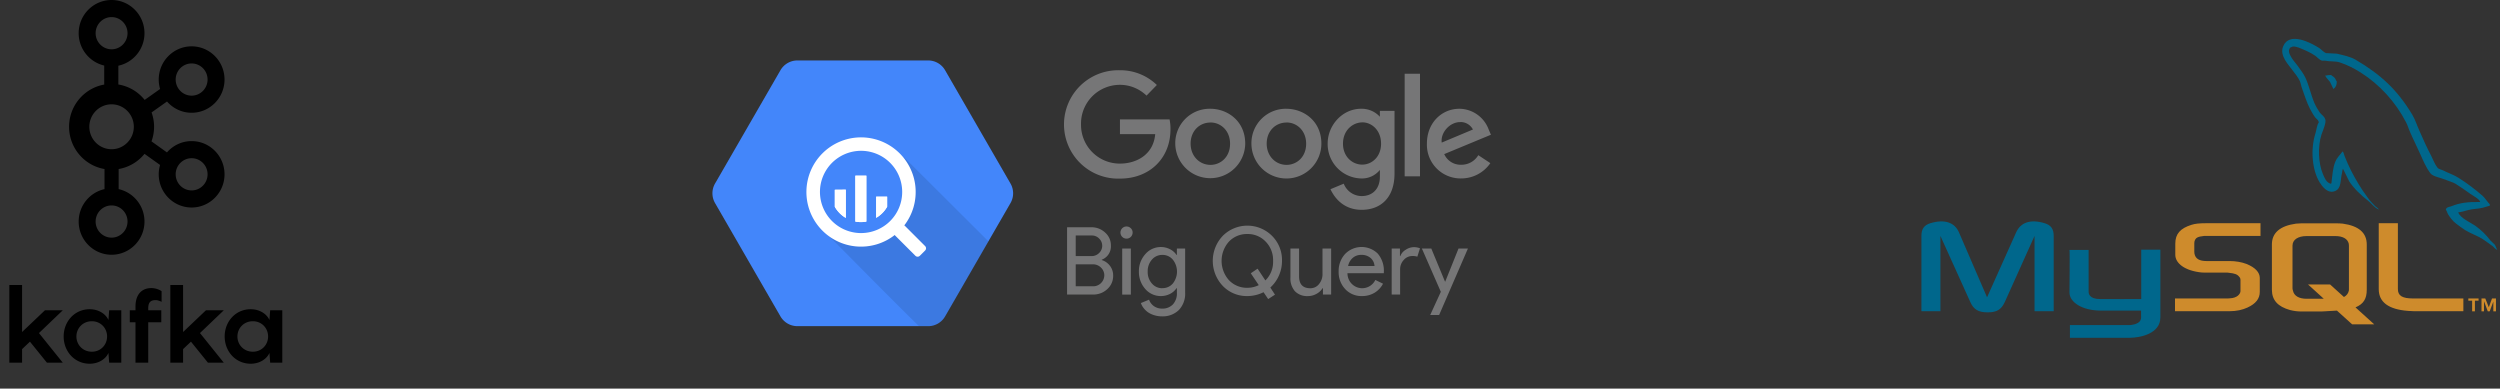 <svg width="579" height="90" fill="none" xmlns="http://www.w3.org/2000/svg"><rect width="100%" height="100%" fill="#333333" stroke="none"/><path fill-rule="evenodd" clip-rule="evenodd" d="M445 72.07h4.4V54.64l6.872 15.198c.779 1.827 1.896 2.504 4.062 2.504 2.167 0 3.216-.677 4.029-2.504l6.838-15.199V72.07h4.434V54.64c0-1.692-.677-2.506-2.099-2.946-3.351-1.015-5.586-.136-6.601 2.132l-6.735 15.03-6.5-15.03c-.981-2.267-3.25-3.147-6.634-2.132-1.388.44-2.065 1.253-2.065 2.946V72.07H445zm34.29-14.182h4.435v9.58c-.034.54.169 1.76 2.572 1.792 1.253.034 9.546 0 9.613 0V57.82h4.435v15.672c0 3.859-4.773 4.705-7.007 4.739h-13.947v-2.945h13.98c2.844-.305 2.505-1.726 2.505-2.2v-1.151H486.5c-4.367-.035-7.176-1.964-7.21-4.164 0-.203.101-9.816 0-9.883zm95.118-11.103c-2.707-.068-4.807.203-6.568.948-.506.204-1.32.204-1.386.847.27.27.303.71.541 1.083.405.678 1.117 1.59 1.76 2.065.711.542 1.422 1.083 2.166 1.557 1.32.812 2.809 1.286 4.095 2.099.745.474 1.489 1.083 2.234 1.591.372.271.609.712 1.084.88v-.102c-.237-.304-.305-.744-.541-1.084-.339-.337-.678-.643-1.017-.98-.981-1.32-2.2-2.472-3.521-3.42-1.083-.744-3.453-1.76-3.893-3.012l-.066-.068c.743-.068 1.624-.34 2.335-.542 1.151-.304 2.2-.237 3.384-.541.543-.136 1.084-.305 1.626-.475v-.304c-.609-.609-1.049-1.422-1.692-1.997-1.726-1.489-3.622-2.945-5.586-4.163-1.049-.677-2.403-1.118-3.519-1.692-.408-.203-1.084-.305-1.32-.643-.611-.745-.949-1.726-1.389-2.607-.981-1.862-1.929-3.926-2.775-5.89-.609-1.32-.982-2.64-1.726-3.858-3.487-5.755-7.279-9.242-13.101-12.66-1.251-.711-2.741-1.016-4.332-1.388-.846-.034-1.692-.101-2.539-.136-.542-.236-1.083-.88-1.557-1.185-1.93-1.218-6.906-3.858-8.328-.372-.915 2.2 1.354 4.366 2.132 5.483.577.779 1.32 1.659 1.728 2.539.236.575.303 1.185.541 1.794.541 1.49 1.049 3.148 1.76 4.536.372.711.777 1.456 1.252 2.1.27.372.745.541.846 1.15-.475.678-.507 1.693-.778 2.54-1.219 3.825-.745 8.564.981 11.373.542.846 1.828 2.708 3.555 1.997 1.523-.61 1.184-2.539 1.624-4.231.103-.406.034-.677.237-.948v.068c.474.947.948 1.861 1.388 2.809 1.05 1.658 2.878 3.385 4.401 4.536.812.61 1.455 1.66 2.471 2.031v-.102h-.067c-.203-.304-.508-.44-.779-.677-.61-.61-1.286-1.354-1.76-2.031-1.421-1.895-2.673-3.995-3.791-6.16-.542-1.05-1.016-2.2-1.455-3.25-.205-.407-.205-1.016-.542-1.218-.509.744-1.252 1.388-1.626 2.301-.643 1.456-.71 3.25-.947 5.112-.137.034-.068 0-.136.067-1.082-.27-1.456-1.387-1.862-2.335-1.015-2.404-1.185-6.262-.305-9.038.237-.71 1.254-2.945.848-3.622-.205-.643-.88-1.015-1.253-1.523-.44-.644-.913-1.455-1.218-2.166-.812-1.896-1.218-3.995-2.099-5.89-.407-.88-1.117-1.795-1.693-2.607-.643-.914-1.353-1.557-1.861-2.64-.169-.372-.406-.982-.135-1.387.067-.271.203-.373.473-.44.44-.373 1.693.101 2.133.304 1.252.507 2.301.982 3.35 1.692.475.338.983.981 1.592 1.151h.712c1.083.237 2.301.068 3.316.372 1.794.576 3.418 1.422 4.875 2.336 4.434 2.81 8.09 6.804 10.561 11.576.406.779.575 1.49.948 2.302.712 1.66 1.592 3.351 2.301 4.976.712 1.591 1.388 3.216 2.404 4.537.508.71 2.538 1.082 3.452 1.455.678.304 1.726.575 2.337.947 1.15.711 2.301 1.524 3.384 2.302.541.405 2.235 1.251 2.336 1.928z" fill="#00678C"/><path fill-rule="evenodd" clip-rule="evenodd" d="M539.88 17.37c-.575 0-.981.068-1.387.17v.067h.067c.271.541.745.914 1.083 1.387.271.542.509 1.084.779 1.625l.067-.067c.474-.338.712-.88.712-1.693-.203-.236-.237-.474-.406-.71-.203-.339-.643-.508-.915-.779z" fill="#00678C"/><path fill-rule="evenodd" clip-rule="evenodd" d="M503.73 72.07h12.728c1.489 0 2.912-.303 4.062-.845 1.929-.88 2.843-2.065 2.843-3.622v-3.249c0-1.252-1.049-2.438-3.147-3.25-1.083-.405-2.437-.643-3.757-.643h-5.348c-1.794 0-2.64-.542-2.878-1.726-.033-.135-.033-.27-.033-.406v-1.997c0-.103 0-.237.033-.372.237-.914.711-1.152 2.269-1.32h13.031v-2.946h-12.39c-1.794 0-2.741.102-3.587.373-2.607.812-3.758 2.099-3.758 4.366v2.574c0 1.996 2.234 3.69 6.025 4.095.406.034.846.034 1.286.034h4.57c.17 0 .338 0 .473.034 1.389.136 1.998.372 2.404.879.27.27.339.508.339.813v2.573c0 .303-.204.712-.609 1.05-.408.337-1.051.574-1.897.608-.169 0-.269.034-.44.034H503.73v2.943zm47.186-5.11c0 3.013 2.268 4.705 6.804 5.044.44.034.846.066 1.286.066h11.509v-2.944h-11.61c-2.574 0-3.555-.643-3.555-2.2V51.693h-4.435V66.96h.001zm-24.744.134V56.602c0-2.674 1.895-4.3 5.586-4.807.406-.034.812-.068 1.184-.068h8.394c.44 0 .813.034 1.253.068 3.69.507 5.551 2.133 5.551 4.807v10.492c0 2.166-.778 3.318-2.607 4.097l4.333 3.925h-5.111l-3.521-3.18-3.555.203h-4.738c-.778 0-1.659-.101-2.573-.338-2.808-.78-4.196-2.27-4.196-4.707zm4.773-.235c0 .135.068.27.102.44.237 1.218 1.387 1.895 3.147 1.895h3.995l-3.655-3.317h5.11l3.216 2.911c.61-.339.982-.813 1.117-1.422.034-.135.034-.304.034-.44V56.872c0-.135 0-.27-.034-.406-.237-1.15-1.387-1.793-3.114-1.793h-6.669c-1.963 0-3.249.846-3.249 2.199v9.987zm41.602 5.246h.643v-2.47h.846v-.509h-2.369v.508h.88v2.47zm4.908 0h.609v-2.979h-.913l-.745 2.032-.811-2.032h-.881v2.978h.576v-2.266h.034l.846 2.267h.44l.846-2.267v2.267h-.001z" fill="#CE8B2C"/><path d="M180.754 73.273l-15.147-26.238a4.528 4.528 0 0 1 0-4.531l15.147-26.238A4.533 4.533 0 0 1 184.672 14h30.311a4.53 4.53 0 0 1 3.902 2.266l15.147 26.238a4.528 4.528 0 0 1 0 4.53l-15.147 26.239a4.527 4.527 0 0 1-3.918 2.266h-30.303a4.53 4.53 0 0 1-3.91-2.266z" fill="#4386FA"/><path opacity=".1" d="M209.282 36.321s4.212 10.101-1.53 15.827c-5.741 5.725-16.194 2.06-16.194 2.06s15.54 15.745 21.265 21.323h2.16a4.527 4.527 0 0 0 3.917-2.265l10.028-17.364-19.646-19.58z" fill="#000"/><path d="M214.255 56.99l-4.654-4.654a.726.726 0 0 0-.171-.131 12.655 12.655 0 0 0-10.45-20.383 12.655 12.655 0 0 0-12.21 12.3 12.65 12.65 0 0 0 11.522 12.948c3.208.286 6.404-.66 8.937-2.649a.74.74 0 0 0 .123.164l4.654 4.654a.733.733 0 0 0 .515.213.725.725 0 0 0 .515-.213l1.219-1.22a.722.722 0 0 0 0-1.03zm-14.828-3.01a9.518 9.518 0 0 1-8.796-5.878 9.522 9.522 0 1 1 18.316-3.643 9.51 9.51 0 0 1-2.788 6.732 9.522 9.522 0 0 1-6.732 2.788z" fill="#fff"/><path d="M193.341 43.951v3.934a7.01 7.01 0 0 0 2.544 2.585v-6.543l-2.544.024z" fill="#fff"/><path d="M193.341 43.951v3.934a7.01 7.01 0 0 0 2.544 2.585v-6.543l-2.544.024zm4.761-3.264V51.32a7.017 7.017 0 0 0 2.544 0V40.687h-2.544z" fill="#fff"/><path d="M198.102 40.688V51.32a7.017 7.017 0 0 0 2.544 0V40.687h-2.544zm7.361 7.189v-2.331h-2.544v4.907a7 7 0 0 0 2.544-2.576z" fill="#fff"/><path d="M205.463 47.877v-2.331h-2.544v4.907a7 7 0 0 0 2.544-2.576z" fill="#fff"/><path d="M270.866 27.653h-11.487v3.412h8.167c-.406 4.792-4.391 6.824-8.148 6.824a8.974 8.974 0 0 1-9.035-8.943v-.154a8.982 8.982 0 0 1 5.532-8.454 8.988 8.988 0 0 1 3.484-.692c2.3.003 4.509.9 6.159 2.5l2.39-2.463a12.148 12.148 0 0 0-8.659-3.412 12.549 12.549 0 0 0-11.888 7.74 12.55 12.55 0 0 0 12.066 17.352c6.707-.012 11.635-4.613 11.635-11.419a10.267 10.267 0 0 0-.21-2.266l-.006-.025zm9.454-2.464a7.97 7.97 0 0 0-8.13 7.834v.173a8.103 8.103 0 0 0 16.205.092c0-5.346-4.195-8.099-8.075-8.099zm.043 3.178c2.322 0 4.521 1.848 4.521 4.927 0 3.08-2.193 4.89-4.533 4.89-2.575 0-4.607-2.063-4.607-4.926 0-2.865 2.002-4.879 4.613-4.879l.006-.012zm17.572-3.178a7.968 7.968 0 0 0-8.105 7.834v.172a8.104 8.104 0 0 0 13.797 5.806 8.102 8.102 0 0 0 2.407-5.713c0-5.34-4.2-8.093-8.093-8.093l-.006-.006zm.049 3.178c2.322 0 4.521 1.847 4.521 4.927 0 3.08-2.192 4.89-4.533 4.89-2.574 0-4.607-2.063-4.607-4.927 0-2.864 2.002-4.878 4.613-4.878l.006-.012zm17.245-3.178c-4.311 0-7.742 3.794-7.742 8.063a7.955 7.955 0 0 0 7.668 8.074 5.325 5.325 0 0 0 4.423-1.97v1.594c0 2.784-1.688 4.46-4.238 4.46a4.481 4.481 0 0 1-4.126-2.87l-3.08 1.28c1.078 2.31 3.289 4.774 7.231 4.774 4.311 0 7.606-2.717 7.606-8.407V25.682h-3.393v1.355a5.71 5.71 0 0 0-4.349-1.848zm.314 3.148c2.125 0 4.312 1.817 4.312 4.927 0 3.11-2.181 4.86-4.361 4.86-2.31 0-4.459-1.848-4.459-4.854 0-3.08 2.236-4.927 4.515-4.927l-.007-.006zM338 25.189c-4.09 0-7.526 3.251-7.526 8.056a7.802 7.802 0 0 0 7.914 8.08 8.183 8.183 0 0 0 6.775-3.541l-2.79-1.848a4.507 4.507 0 0 1-3.936 2.217 4.146 4.146 0 0 1-3.954-2.463l10.815-4.484-.56-1.312a7.307 7.307 0 0 0-6.726-4.705H338zm.142 3.079a3.216 3.216 0 0 1 2.987 1.724l-7.225 3.03c-.314-2.34 1.903-4.742 4.238-4.742v-.012zm-12.824 12.577h3.553V17.077h-3.553v23.768zm-78.184 27.374V52.636h5.642a4.538 4.538 0 0 1 3.178 1.232 3.906 3.906 0 0 1 1.33 3.03 3.285 3.285 0 0 1-2.112 3.246v.086a3.79 3.79 0 0 1 1.915 1.362c.477.637.731 1.414.721 2.21a4.104 4.104 0 0 1-1.38 3.179 4.693 4.693 0 0 1-3.332 1.232h-5.956l-.006.006zm2.002-13.673v4.767h3.634a2.423 2.423 0 0 0 1.786-.72 2.314 2.314 0 0 0 .08-3.271l-.062-.062a2.298 2.298 0 0 0-1.718-.72h-3.695l-.025.006zm0 6.645v5.112h4.028a2.568 2.568 0 0 0 2.593-2.537 2.46 2.46 0 0 0-.764-1.786 2.592 2.592 0 0 0-1.915-.764h-3.948l.006-.025zm13.181-7.323a1.412 1.412 0 0 1-2.079 1.234 1.407 1.407 0 0 1-.68-1.654 1.406 1.406 0 0 1 1.488-.99c.325.031.628.175.858.406a1.362 1.362 0 0 1 .413 1.004zm-.413 3.695v10.668h-2.001V57.563h2.001zm7.231 15.706a5.968 5.968 0 0 1-1.676-.228 5.447 5.447 0 0 1-1.429-.616 4.613 4.613 0 0 1-1.108-1.004 4.122 4.122 0 0 1-.696-1.232l1.897-.788c.206.61.604 1.136 1.133 1.503a3.173 3.173 0 0 0 1.848.566 3.309 3.309 0 0 0 2.55-.98 3.798 3.798 0 0 0 .917-2.697V66.74h-.086a3.931 3.931 0 0 1-1.534 1.337 4.594 4.594 0 0 1-2.1.492 4.724 4.724 0 0 1-3.597-1.632 5.908 5.908 0 0 1-1.484-4.04 5.825 5.825 0 0 1 1.478-4.028 4.699 4.699 0 0 1 3.597-1.657 4.589 4.589 0 0 1 2.1.493c.62.303 1.149.764 1.534 1.336h.086v-1.478h1.916v10.212a5.456 5.456 0 0 1-1.46 4.028 5.334 5.334 0 0 1-3.886 1.466zm.067-6.535a3.075 3.075 0 0 0 2.415-1.066 4.427 4.427 0 0 0 0-5.543 3.086 3.086 0 0 0-2.415-1.09 3.121 3.121 0 0 0-2.414 1.09 3.977 3.977 0 0 0-.979 2.778 3.93 3.93 0 0 0 .979 2.765 3.112 3.112 0 0 0 2.414 1.084v-.018zm26.083 1.509l-1.576 1.022-1.072-1.589a8.45 8.45 0 0 1-3.745.893 7.674 7.674 0 0 1-5.703-2.359 8.418 8.418 0 0 1 0-11.585 8.067 8.067 0 0 1 11.413 0 7.877 7.877 0 0 1 2.309 5.771 8.3 8.3 0 0 1-.708 3.412 8.135 8.135 0 0 1-1.995 2.784l1.077 1.65zm-6.38-1.59c.91 0 1.808-.21 2.623-.615l-1.847-2.747 1.576-1.066 1.805 2.723a6.011 6.011 0 0 0 1.373-2.075 6.01 6.01 0 0 0 .413-2.452 6.08 6.08 0 0 0-1.718-4.46 5.657 5.657 0 0 0-4.244-1.76 5.715 5.715 0 0 0-4.268 1.76 6.707 6.707 0 0 0 0 8.919 5.722 5.722 0 0 0 4.287 1.774zm19.401 1.566h-1.916V66.74h-.086a3.562 3.562 0 0 1-1.404 1.312c-.601.341-1.28.521-1.971.524a3.95 3.95 0 0 1-3.018-1.121 4.446 4.446 0 0 1-1.047-3.19v-6.702h2.002v6.572c.045 1.75.919 2.624 2.623 2.624a2.508 2.508 0 0 0 1.996-.973c.54-.652.826-1.476.807-2.322v-5.9h2.001v10.655h.013zm7.12.35a5.104 5.104 0 0 1-3.874-1.614 5.687 5.687 0 0 1-1.521-4.071 5.791 5.791 0 0 1 1.49-4.06 5.337 5.337 0 0 1 3.767-1.62 5.328 5.328 0 0 1 3.803 1.535 6.063 6.063 0 0 1 1.404 4.31v.217h-8.419a3.461 3.461 0 0 0 1.047 2.525 3.367 3.367 0 0 0 2.945.909 3.375 3.375 0 0 0 2.456-1.864l1.786.868a5.316 5.316 0 0 1-1.989 2.113c-.878.51-1.879.77-2.895.751zm-3.203-6.967h6.116a2.655 2.655 0 0 0-.905-1.847 3.166 3.166 0 0 0-2.186-.727 2.908 2.908 0 0 0-1.947.696 3.338 3.338 0 0 0-1.078 1.872v.007zm12.091 6.617h-2.002V57.564h1.915v1.742h.087a2.885 2.885 0 0 1 1.231-1.447 3.476 3.476 0 0 1 1.848-.616 3.754 3.754 0 0 1 1.478.265l-.616 1.94a3.322 3.322 0 0 0-1.176-.154 2.593 2.593 0 0 0-1.971.918 3.08 3.08 0 0 0-.838 2.131v5.882l.044-.006zm15.656-10.655L333.3 72.96h-2.07l2.464-5.377-4.385-10.02h2.18l3.178 7.667h.043l3.08-7.667h2.18z" fill="#767677"/><path d="M44.38 32.679c-2.276 0-4.316 1.017-5.714 2.62l-3.58-2.559c.38-1.056.598-2.19.598-3.378 0-1.166-.21-2.281-.578-3.322l3.572-2.532c1.398 1.595 3.433 2.607 5.702 2.607 4.201 0 7.62-3.45 7.62-7.691 0-4.242-3.419-7.692-7.62-7.692-4.2 0-7.62 3.45-7.62 7.692 0 .759.114 1.49.318 2.184l-3.575 2.533a9.818 9.818 0 0 0-6.093-3.574v-4.35c3.451-.732 6.052-3.827 6.052-7.526C33.462 3.45 30.043 0 25.841 0c-4.201 0-7.62 3.45-7.62 7.691 0 3.65 2.534 6.707 5.916 7.49v4.406C19.522 20.405 16 24.472 16 29.363c0 4.914 3.557 8.995 8.206 9.785V43.8c-3.417.759-5.984 3.835-5.984 7.509 0 4.241 3.419 7.691 7.62 7.691 4.201 0 7.62-3.45 7.62-7.691 0-3.674-2.567-6.75-5.984-7.508v-4.653a9.82 9.82 0 0 0 5.99-3.517l3.605 2.576a7.722 7.722 0 0 0-.312 2.163c0 4.241 3.418 7.691 7.62 7.691 4.2 0 7.619-3.45 7.619-7.691s-3.419-7.691-7.62-7.691zm0-17.984c2.038 0 3.695 1.673 3.695 3.729s-1.657 3.729-3.695 3.729c-2.037 0-3.694-1.673-3.694-3.73 0-2.055 1.657-3.728 3.694-3.728zM22.148 7.69c0-2.056 1.657-3.729 3.694-3.729s3.694 1.673 3.694 3.73c0 2.055-1.657 3.728-3.694 3.728s-3.694-1.673-3.694-3.729zm7.388 43.618c0 2.056-1.657 3.729-3.694 3.729s-3.694-1.673-3.694-3.73c0-2.055 1.657-3.728 3.694-3.728s3.694 1.673 3.694 3.729zm-3.694-16.746c-2.842 0-5.153-2.333-5.153-5.2 0-2.869 2.311-5.202 5.153-5.202 2.84 0 5.152 2.333 5.152 5.201 0 2.868-2.311 5.201-5.152 5.201zM44.38 44.1c-2.037 0-3.694-1.673-3.694-3.73 0-2.055 1.657-3.728 3.694-3.728 2.038 0 3.695 1.673 3.695 3.729s-1.657 3.729-3.695 3.729zM14.544 71.856h-4.128l-5.304 5.04V66H2.16v18h2.952v-3.144l1.824-1.728L10.872 84h3.672l-5.52-6.864 5.52-5.28zm.202 6.072c0 3.48 2.544 6.312 6.024 6.312 2.088 0 3.72-1.104 4.344-2.496L25.282 84h2.808V71.856h-2.808l-.168 2.256c-.624-1.392-2.256-2.496-4.344-2.496-3.48 0-6.024 2.832-6.024 6.312zm2.952 0c0-1.92 1.488-3.528 3.576-3.528 2.064 0 3.528 1.608 3.528 3.528s-1.464 3.528-3.528 3.528c-2.088 0-3.576-1.608-3.576-3.528zm18.335-8.424c.552 0 1.2.288 1.392.408V67.44c-.432-.312-1.32-.72-2.4-.72-1.68 0-3.648.936-3.648 4.344v.792h-1.32v2.784h1.32V84h2.952v-9.36h3.024v-2.784H34.33v-.384c0-1.2.336-1.968 1.704-1.968zm15.8 2.352h-4.128l-5.304 5.04V66H39.45v18h2.952v-3.144l1.824-1.728L48.161 84h3.672l-5.52-6.864 5.52-5.28zm.202 6.072c0 3.48 2.544 6.312 6.024 6.312 2.088 0 3.72-1.104 4.344-2.496L62.571 84h2.808V71.856h-2.808l-.168 2.256c-.624-1.392-2.256-2.496-4.344-2.496-3.48 0-6.024 2.832-6.024 6.312zm2.952 0c0-1.92 1.488-3.528 3.576-3.528 2.064 0 3.528 1.608 3.528 3.528s-1.464 3.528-3.528 3.528c-2.088 0-3.576-1.608-3.576-3.528z" fill="#000"/></svg>